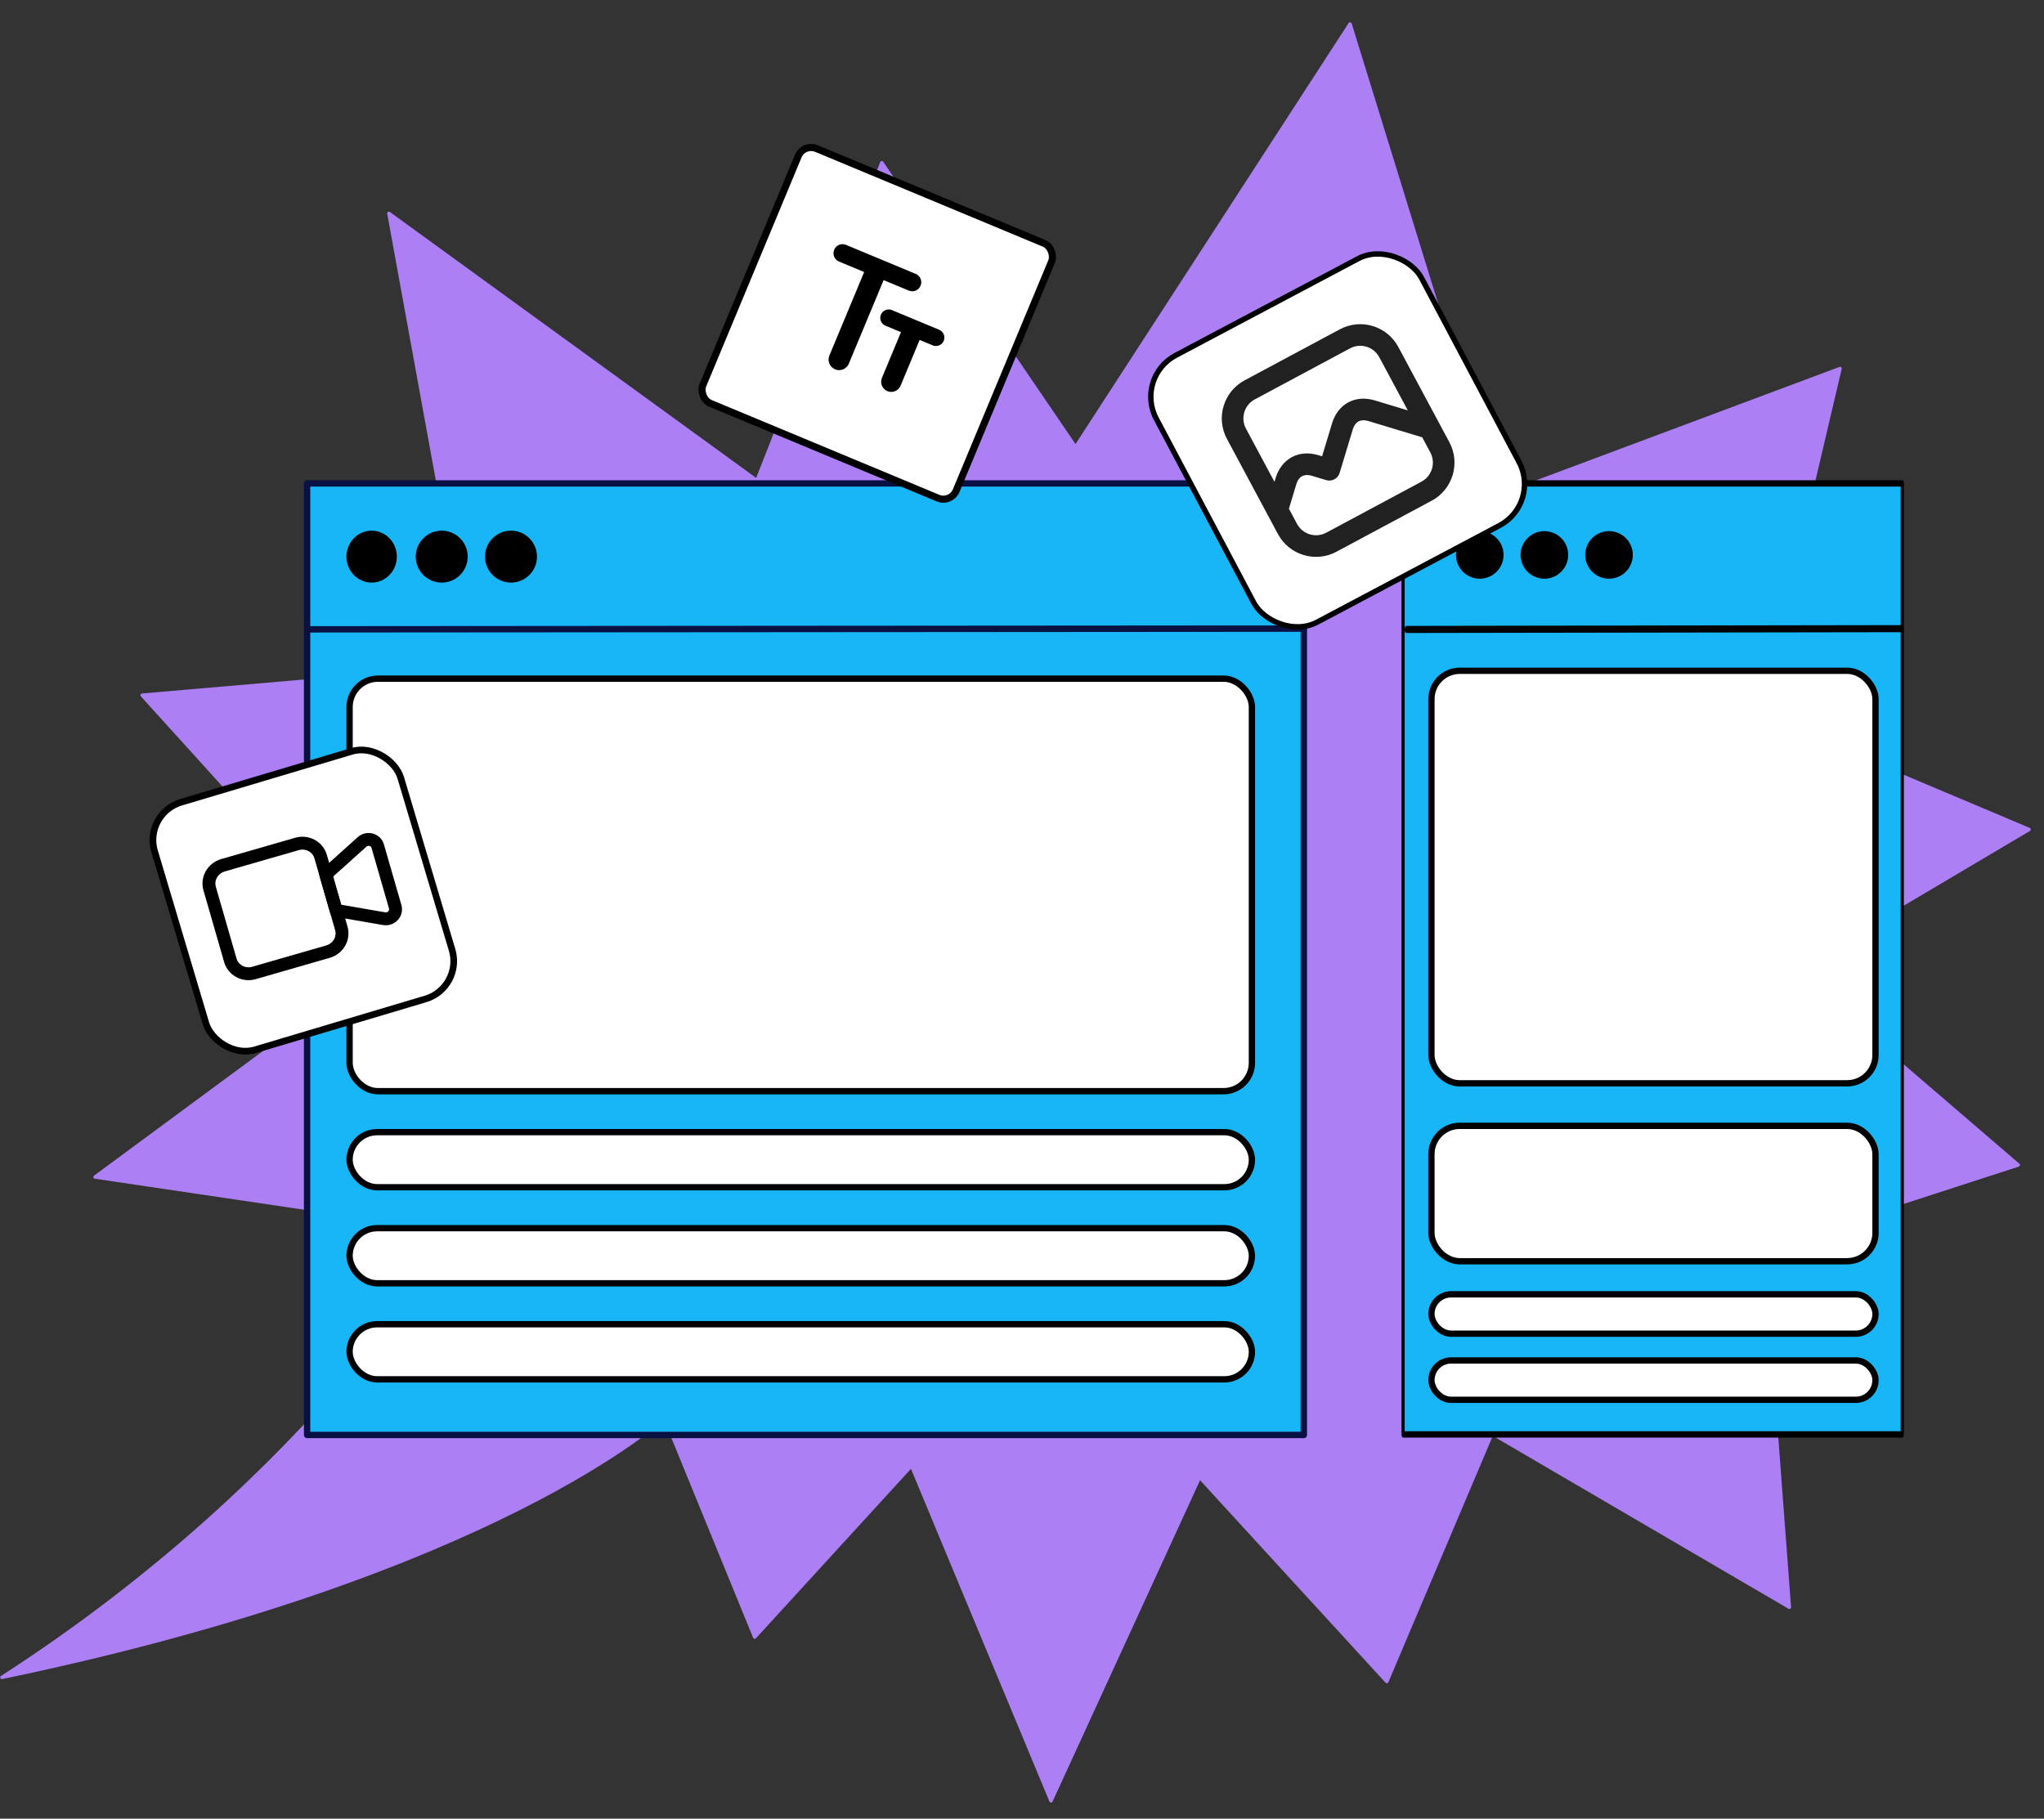 <svg width="1298" height="1155" viewBox="0 0 1298 1155" fill="none" xmlns="http://www.w3.org/2000/svg">
<rect x="0" y="0" width="1298" height="1155" fill="#333333" stroke="none"/>
<path d="M1119.12 792.551L1136.29 1020.75L947.446 910.38L880.658 1067.92L761.761 938.144L667.419 1143.7L578.834 930.855L479.252 1039.71L422.083 899.944C422.083 899.944 315.841 999.867 1.207 1065.28C202.538 935.544 290.517 781.625 290.517 781.625L60.356 747.507L244.382 611.74L90.242 441.505L299.413 423.448L246.955 135.512L480.678 305.219L559.979 103.342L683.012 283.98L857.324 15.246L950.095 315.678L1168.47 234.056L1116.7 454.309L1288.52 526.785L1137.66 616.147L1281.63 739.871L1119.08 792.55L1119.12 792.551Z" fill="#AC7FF4" stroke="#AC7FF4" stroke-width="2.175" stroke-linecap="round" stroke-linejoin="round"/>
<path fill-rule="evenodd" clip-rule="evenodd" d="M892 911H1208V307H892V911Z" fill="#18B6F6"/>
<path fill-rule="evenodd" clip-rule="evenodd" d="M892.014 908.94H1206.97V309.019H892.014V908.94ZM1207.98 913H891.017C890.457 913 890 912.089 890 910.97V307.03C890 305.911 890.457 305 891.017 305H1207.98C1208.54 305 1209 305.911 1209 307.03V910.97C1209 912.089 1208.54 913 1207.98 913Z" fill="black"/>
<path fill-rule="evenodd" clip-rule="evenodd" d="M893.014 402C892.455 402 892 400.991 892 399.752C892 398.514 892.455 397.505 893.014 397.505L1207.99 397C1208.54 397 1209 398.009 1209 399.248C1209 400.486 1208.54 401.495 1207.99 401.495L893.014 402Z" fill="black"/>
<rect x="909" y="426" width="282" height="262" rx="18" fill="white" stroke="black" stroke-width="4"/>
<rect x="909" y="715" width="282" height="86" rx="18" fill="white" stroke="black" stroke-width="4"/>
<rect x="909" y="822" width="282" height="25" rx="12.5" fill="white" stroke="black" stroke-width="4"/>
<rect x="909" y="864" width="282" height="25" rx="12.5" fill="white" stroke="black" stroke-width="4"/>
<path fill-rule="evenodd" clip-rule="evenodd" d="M195.033 911.325H827.971V307.031H195.033V911.325Z" fill="#18B6F6"/>
<path fill-rule="evenodd" clip-rule="evenodd" d="M197.021 909.294H825.938V309.021H197.021V909.294ZM827.969 913.356H195.031C193.912 913.356 193 912.444 193 911.325V307.031C193 305.912 193.912 305 195.031 305H827.969C829.088 305 830 305.912 830 307.031V911.325C830 912.444 829.088 913.356 827.969 913.356Z" fill="#081142"/>
<path fill-rule="evenodd" clip-rule="evenodd" d="M196.982 401.709C195.863 401.709 194.951 400.797 194.951 399.677C194.951 398.558 195.863 397.646 196.982 397.646L827.972 397.19C829.091 397.19 830.003 398.102 830.003 399.221C830.003 400.341 829.091 401.253 827.972 401.253L196.982 401.709Z" fill="#081142"/>
<rect x="222" y="431" width="573" height="262" rx="18" fill="white" stroke="black" stroke-width="4"/>
<rect x="222" y="719" width="573" height="35" rx="17.5" fill="white" stroke="black" stroke-width="4"/>
<rect x="222" y="780" width="573" height="35" rx="17.5" fill="white" stroke="black" stroke-width="4"/>
<rect x="222" y="841" width="573" height="35" rx="17.5" fill="white" stroke="black" stroke-width="4"/>
<rect x="91.018" y="516.65" width="163.133" height="164.078" rx="25.038" transform="rotate(-16.61 91.018 516.65)" fill="white" stroke="black" stroke-width="4.23"/>
<path d="M206.896 555.386L229.897 534.709C230.667 534.016 231.602 533.525 232.615 533.28C233.627 533.036 234.682 533.047 235.681 533.312C236.679 533.577 237.588 534.087 238.32 534.795C239.052 535.502 239.583 536.383 239.863 537.354L250.974 575.901C251.254 576.872 251.273 577.9 251.029 578.889C250.786 579.877 250.289 580.793 249.585 581.549C248.881 582.304 247.993 582.875 247.006 583.207C246.019 583.539 244.965 583.621 243.945 583.445L213.467 578.182L206.896 555.386Z" stroke="black" stroke-width="8.183" stroke-linecap="round" stroke-linejoin="round"/>
<path d="M133.133 564.304C132.262 561.282 132.664 558.026 134.25 555.253C135.837 552.481 138.478 550.419 141.593 549.521L188.576 535.979C191.692 535.081 195.025 535.42 197.844 536.923C200.663 538.425 202.736 540.968 203.607 543.991L216.749 589.581C217.62 592.604 217.218 595.86 215.631 598.632C214.045 601.404 211.403 603.466 208.288 604.364L161.305 617.907C158.19 618.805 154.856 618.465 152.037 616.963C149.219 615.46 147.145 612.918 146.274 609.895L133.133 564.304Z" stroke="black" stroke-width="8.183" stroke-linecap="round" stroke-linejoin="round"/>
<rect x="510.326" y="90.949" width="174.263" height="175.273" rx="8.855" transform="rotate(22.607 510.326 90.949)" fill="white" stroke="black" stroke-width="4.51"/>
<path d="M532.82 166.114C529.892 164.894 528.506 161.532 529.726 158.604C530.945 155.676 534.307 154.29 537.236 155.51L581.498 173.941C584.426 175.16 585.812 178.522 584.592 181.451C583.373 184.379 580.011 185.764 577.083 184.545L561.129 177.902L539.04 230.95C537.619 234.362 533.701 235.976 530.289 234.556C526.877 233.135 525.262 229.217 526.683 225.805L548.773 172.757L532.82 166.114Z" fill="black"/>
<path d="M562.287 206.841C559.552 205.702 558.258 202.561 559.397 199.826C560.536 197.091 563.676 195.797 566.411 196.936L596.41 209.428C599.145 210.567 600.439 213.707 599.3 216.442C598.161 219.177 595.021 220.471 592.286 219.332L584.001 215.882L571.899 244.944C570.537 248.216 566.779 249.765 563.507 248.402C560.235 247.039 558.687 243.282 560.049 240.01L572.151 210.948L562.287 206.841Z" fill="black"/>
<path fill-rule="evenodd" clip-rule="evenodd" d="M252 353.5C252 362.622 244.822 370 236 370C227.178 370 220 362.597 220 353.5C220 344.403 227.178 337 236 337C244.822 337 252 344.403 252 353.5Z" fill="black"/>
<path fill-rule="evenodd" clip-rule="evenodd" d="M297 353.5C297 362.622 289.597 370 280.5 370C271.403 370 264 362.597 264 353.5C264 344.403 271.403 337 280.5 337C289.597 337 297 344.403 297 353.5Z" fill="black"/>
<path fill-rule="evenodd" clip-rule="evenodd" d="M341 353.5C341 362.622 333.597 370 324.5 370C315.403 370 308 362.597 308 353.5C308 344.403 315.403 337 324.5 337C333.597 337 341 344.403 341 353.5Z" fill="black"/>
<path fill-rule="evenodd" clip-rule="evenodd" d="M954.808 352.421C954.808 360.779 948.025 367.539 939.69 367.539C931.355 367.539 924.572 360.757 924.572 352.421C924.572 344.086 931.355 337.304 939.69 337.304C948.025 337.304 954.808 344.086 954.808 352.421Z" fill="black"/>
<path fill-rule="evenodd" clip-rule="evenodd" d="M995.843 352.421C995.843 360.779 989.06 367.539 980.725 367.539C972.39 367.539 965.607 360.757 965.607 352.421C965.607 344.086 972.39 337.304 980.725 337.304C989.06 337.304 995.843 344.086 995.843 352.421Z" fill="black"/>
<path fill-rule="evenodd" clip-rule="evenodd" d="M1036.88 352.421C1036.88 360.779 1030.1 367.539 1021.76 367.539C1013.43 367.539 1006.65 360.757 1006.65 352.421C1006.65 344.086 1013.43 337.304 1021.76 337.304C1030.1 337.304 1036.88 344.086 1036.88 352.421Z" fill="black"/>
<rect x="720.318" y="239.613" width="190.677" height="191.773" rx="29.776" transform="rotate(-27.924 720.318 239.613)" fill="white" stroke="black" stroke-width="3.43"/>
<path fill-rule="evenodd" clip-rule="evenodd" d="M796.837 253.645C790.157 257.224 787.644 265.541 791.224 272.221L809.326 305.999L810.148 303.279L810.188 303.153C811.952 297.695 815.321 293.012 820.375 290.304C825.429 287.595 831.194 287.383 836.715 288.936L836.842 288.973L839.563 289.795L845.997 268.498L846.037 268.372C847.801 262.915 851.17 258.232 856.224 255.523C861.279 252.814 867.043 252.603 872.565 254.155L872.691 254.192L893.988 260.627L875.885 226.849C872.305 220.169 863.989 217.656 857.309 221.236L796.837 253.645ZM842.107 304.898L832.942 302.129C830.134 301.351 828.163 301.698 826.857 302.398C825.551 303.098 824.17 304.547 823.263 307.317L818.493 323.103L823.632 332.693C827.212 339.373 835.529 341.885 842.208 338.306L902.68 305.897C909.36 302.318 911.873 294.001 908.293 287.321L903.154 277.731L868.791 267.349C865.983 266.571 864.012 266.918 862.706 267.618C861.4 268.317 860.019 269.767 859.112 272.536L850.714 300.331C849.618 303.958 845.789 306.011 842.162 304.915C842.143 304.909 842.125 304.904 842.107 304.898ZM805.056 327.08L811.538 339.174C818.697 352.534 835.331 357.56 848.69 350.4L909.162 317.992C922.522 310.833 927.547 294.199 920.388 280.839L887.98 220.367C880.82 207.008 864.186 201.982 850.827 209.142L790.355 241.55C776.996 248.71 771.97 265.343 779.129 278.702L805.056 327.08Z" fill="black" fill-opacity="0.87"/>
</svg>
